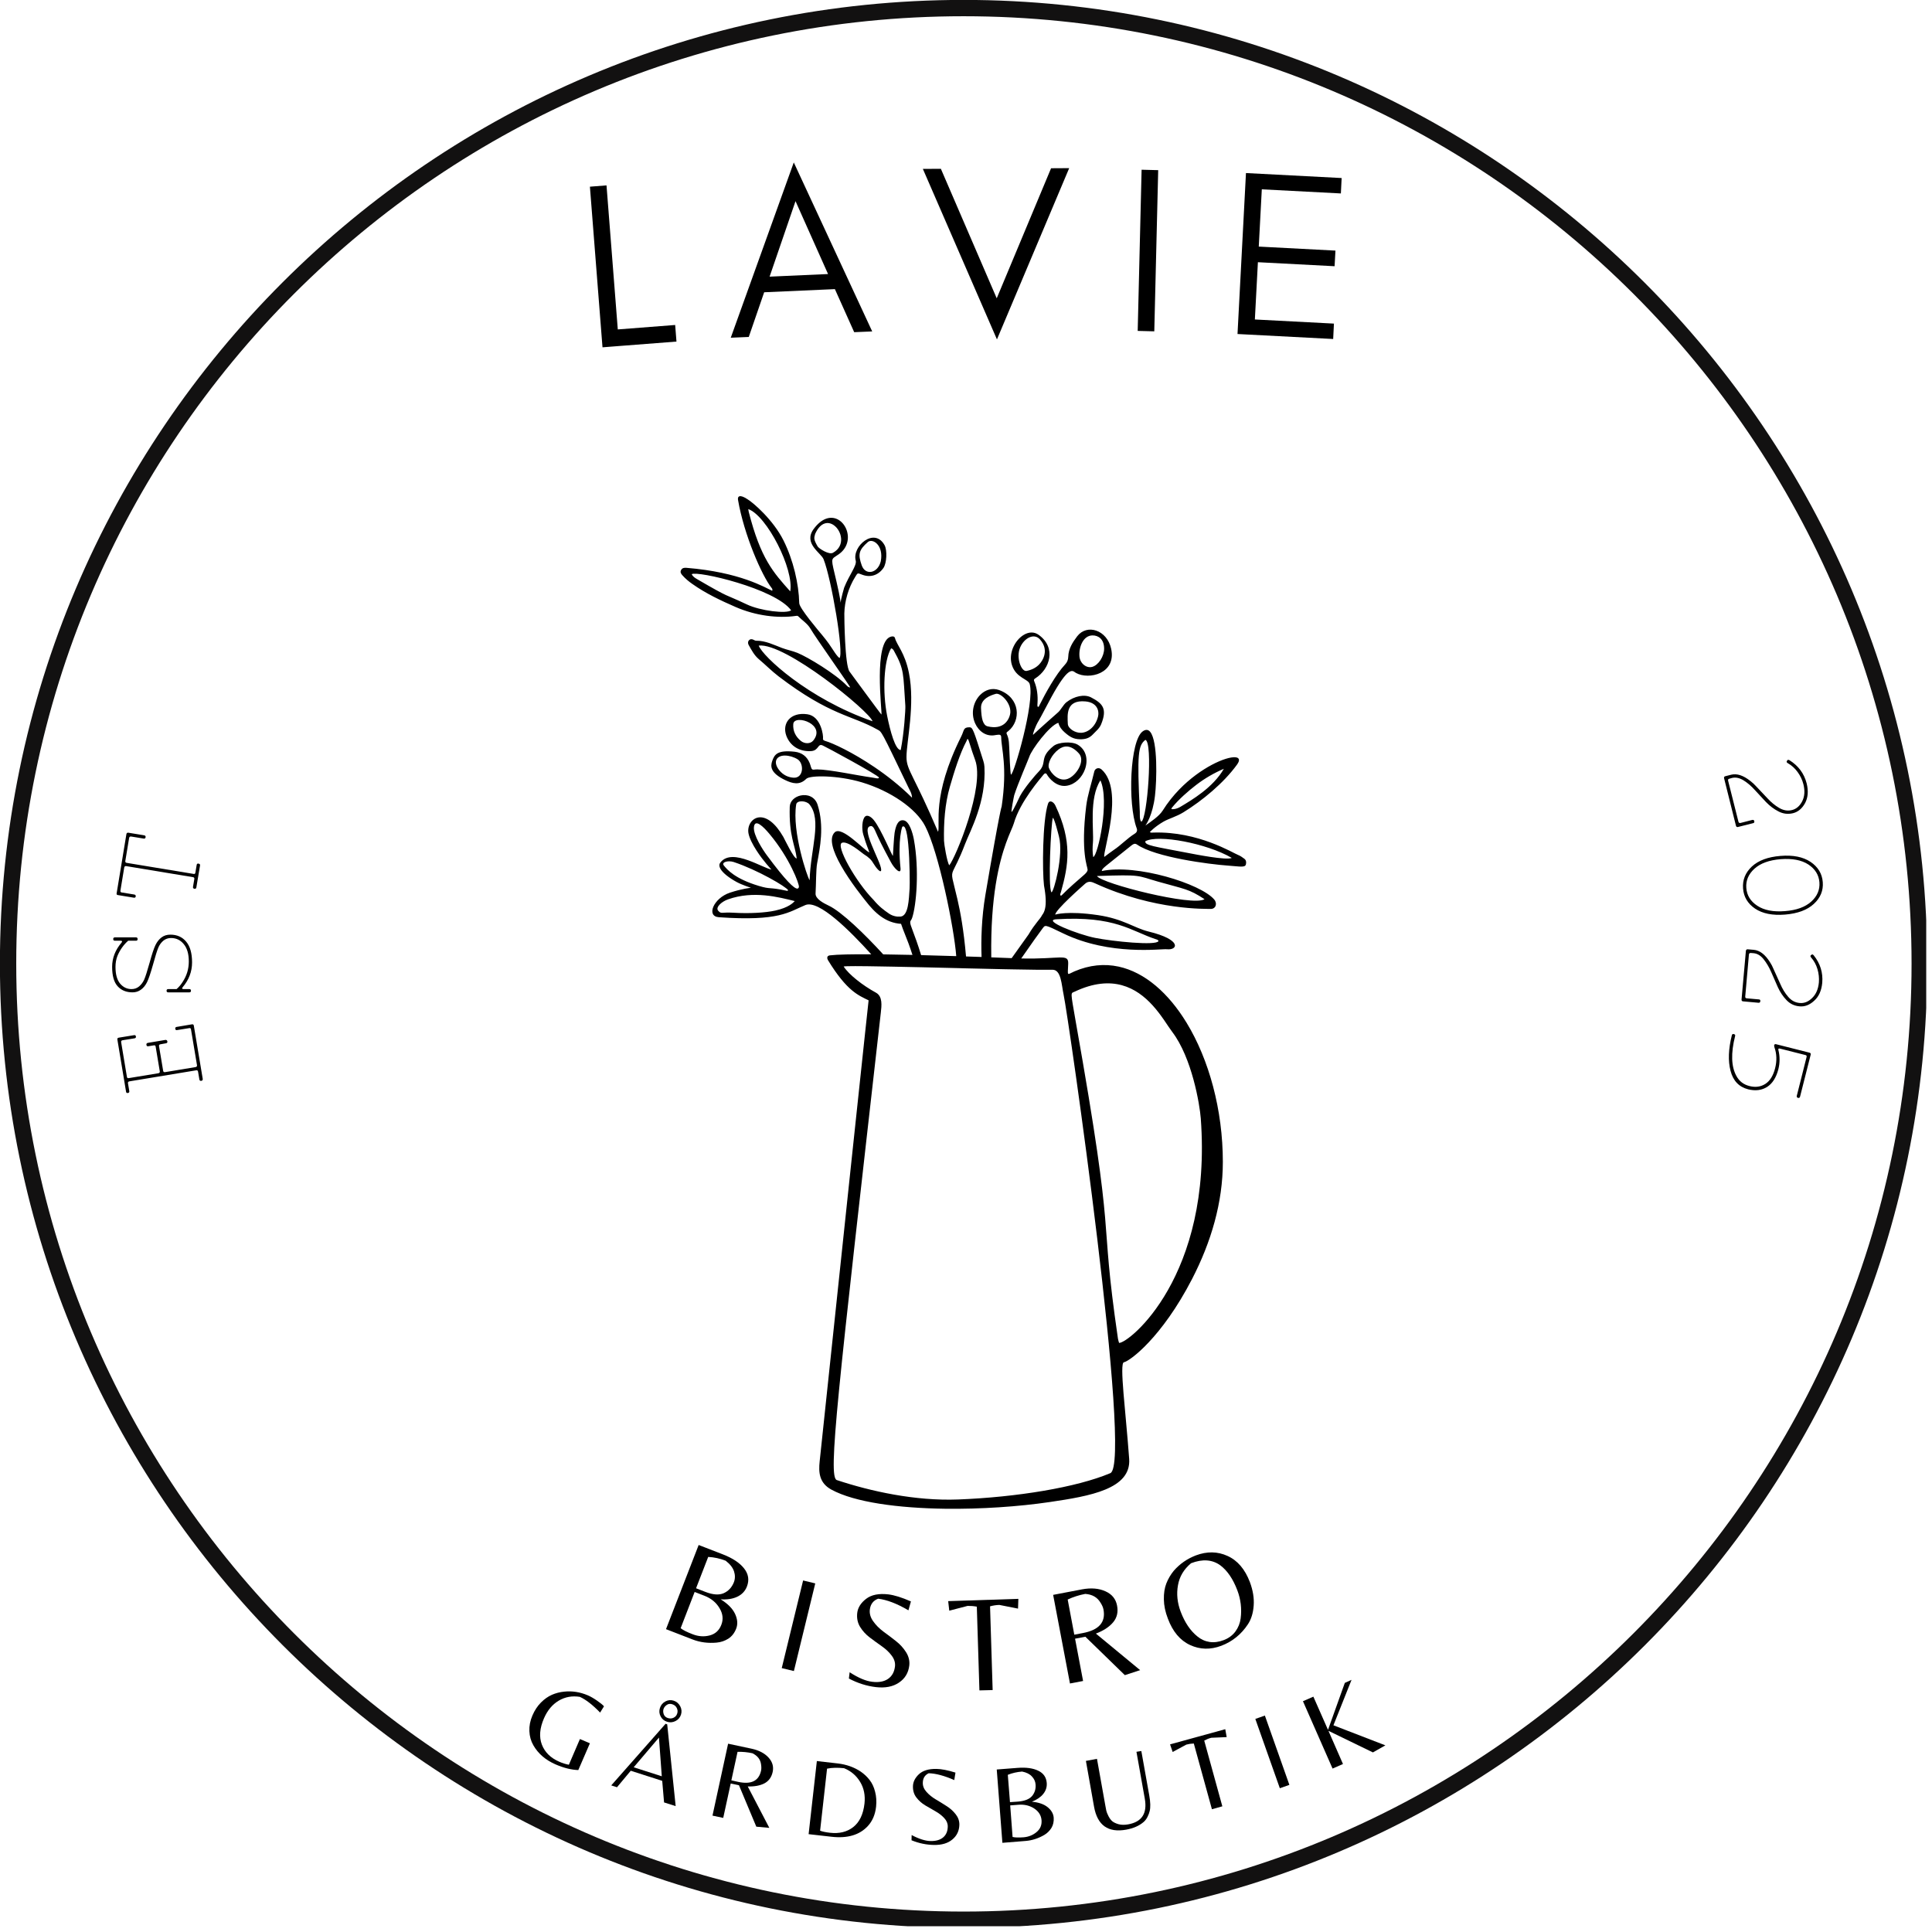 <?xml version="1.0" encoding="UTF-8" standalone="no"?>
<!DOCTYPE svg PUBLIC "-//W3C//DTD SVG 1.1//EN" "http://www.w3.org/Graphics/SVG/1.1/DTD/svg11.dtd">
<svg width="100%" height="100%" viewBox="0 0 371 371" version="1.1" xmlns="http://www.w3.org/2000/svg" xmlns:xlink="http://www.w3.org/1999/xlink" xml:space="preserve" xmlns:serif="http://www.serif.com/" style="fill-rule:evenodd;clip-rule:evenodd;stroke-linejoin:round;stroke-miterlimit:2;">
    <g transform="matrix(1,0,0,1,-64.838,-64.838)">
        <g transform="matrix(1.333,0,0,1.333,0,6e-06)">
            <g>
                <clipPath id="_clip1">
                    <rect x="48.629" y="48.629" width="277.5" height="277.5"/>
                </clipPath>
                <g clip-path="url(#_clip1)">
                    <path d="M187.449,326.363C110.945,326.363 48.629,264.051 48.629,187.449C48.629,110.852 110.945,48.629 187.449,48.629C263.957,48.629 326.27,110.945 326.27,187.449C326.363,264.051 264.051,326.363 187.449,326.363ZM187.449,50.98C112.168,50.98 50.98,112.168 50.98,187.449C50.98,262.734 112.262,324.016 187.449,324.016C262.641,324.016 324.016,262.734 324.016,187.449C324.016,112.168 262.734,50.98 187.449,50.98Z" style="fill:rgb(18,17,17);fill-rule:nonzero;"/>
                </g>
            </g>
            <g transform="matrix(1,0,0,1,132.888,98.878)">
                <g>
                    <path d="M4.75,-2.781L13.016,-3.422L13.203,-1.031L4.938,-0.391L3.734,-0.297L2.547,-0.203L0.734,-23.344L3.125,-23.531L4.75,-2.781Z" style="fill-rule:nonzero;"/>
                </g>
            </g>
            <g transform="matrix(1,0,0,1,153.569,97.307)">
                <g>
                    <path d="M5.938,-8.813L14.359,-9.188L9.672,-19.688L5.938,-8.813ZM20.719,-0.922L18.125,-0.813L15.344,-7.016L5.156,-6.563L2.938,-0.125L0.344,-0.016L9.422,-25.266L20.719,-0.922Z" style="fill-rule:nonzero;"/>
                </g>
            </g>
            <g transform="matrix(1,0,0,1,181.368,96.192)">
                <g>
                    <path d="M10.891,1.344L0.219,-23.219L2.813,-23.234L10.859,-4.578L18.688,-23.313L21.297,-23.328L10.891,1.344Z" style="fill-rule:nonzero;"/>
                </g>
            </g>
            <g transform="matrix(1,0,0,1,209.972,96.247)">
                <g>
                    <path d="M4.953,0.125L2.563,0.063L3.125,-23.156L5.516,-23.094L4.953,0.125Z" style="fill-rule:nonzero;"/>
                </g>
            </g>
            <g transform="matrix(1,0,0,1,224.351,96.617)">
                <g>
                    <path d="M16.344,0.859L2.563,0.141L3.781,-23.047L17.563,-22.328L17.453,-20.109L6.063,-20.703L5.625,-12.453L16.672,-11.875L16.547,-9.625L5.5,-10.203L5.063,-1.953L16.453,-1.359L16.344,0.859Z" style="fill-rule:nonzero;"/>
                </g>
            </g>
            <g>
                <path d="M227.887,172.344C227.613,172.145 227.336,171.934 227.023,171.816C226.27,171.531 221.258,168.379 214.797,168.578C214.641,168.582 214.488,168.633 214.281,168.512C214.281,168.512 214.945,167.77 216.219,167.023C217,166.566 218.105,166.289 219.133,165.652C221.836,163.984 224.91,161.457 226.84,158.793C227.324,158.129 227.168,157.773 226.59,157.73C225.246,157.625 221.613,159.199 218.539,162.355C217.672,163.25 216.848,164.27 216.133,165.414C215.613,166.238 214.402,167.031 213.645,167.566C213.645,167.566 213.926,167.203 214.246,166.434C214.535,165.734 214.852,164.703 215.02,163.309C215.285,161.102 215.445,155.426 214.34,154.078C214.066,153.742 213.711,153.676 213.262,153.996C211.41,155.313 211.082,164.43 212.379,167.926C212.512,168.266 212.438,168.523 212.125,168.727C211.023,169.41 210.148,170.379 209.066,171.098C208.617,171.395 208.199,171.738 207.723,172.086C207.457,171.41 210.652,162.492 207.348,159.504C206.895,159.094 206.375,159.371 206.285,159.77C205.871,161.539 205.316,163.148 205.117,164.75C204.289,171.516 205.32,173.473 205.32,173.941C205.32,174.184 205.047,174.465 204.836,174.648C203.723,175.613 202.602,176.578 201.566,177.633C201.539,177.66 201.473,177.648 201.418,177.656C201.313,177.469 201.434,177.305 201.48,177.137C202.57,173.266 203.145,169.895 200.676,164.684C200.402,164.113 199.809,163.832 199.617,164.414C198.797,166.914 198.793,174.191 199.035,176.195C199.332,177.805 199.34,178.816 199.195,179.5C199.105,179.93 198.953,180.227 198.773,180.453C198.496,181.039 197.754,181.648 196.797,183.281C196.777,183.313 195.473,185.137 194.379,186.668L194.363,186.668C194.27,186.664 193.16,186.617 191.441,186.555L191.441,186.469C191.316,177.813 192.566,172.883 193.559,170.105C194.086,168.637 194.543,167.766 194.688,167.262C195.586,164.098 198.625,160.672 198.988,160.207C199.145,160.008 199.344,159.988 199.465,160.223C199.711,160.688 200.836,162.082 202.316,161.832C203.563,161.629 204.531,160.613 204.945,159.449C205.402,158.16 205.176,156.68 203.879,155.91C203.043,155.414 201.105,155.543 200.41,156.105C198.262,157.84 199.57,158.465 198.281,159.789C197.82,160.254 196.211,162.137 195.582,163.32C195.539,163.402 194.586,165.477 194.379,165.609C194.246,165.695 194.699,163.352 194.75,163.184C195.266,161.555 196.797,158.031 196.914,157.672C197.234,156.641 199.824,153.148 201.105,152.766C201.258,153.348 201.59,153.777 202.016,154.145C202.742,154.781 203.277,155.121 204.215,155.137C204.957,155.152 205.555,154.996 206.07,154.445C206.504,153.984 207.02,153.586 207.266,152.984C208.207,150.688 207.438,149.961 205.824,149.109C204.879,148.613 203.41,148.91 202.27,149.801C201.801,150.168 201.441,150.969 201.008,151.309C201.008,151.309 198.238,153.746 197.48,154.484C197.344,154.531 197.766,153.289 198.273,152.461C198.563,151.992 199.523,150.109 200.121,149.023C201.332,146.82 202.078,145.867 202.574,145.504C203.145,145.086 203.391,145.441 203.637,145.578C205.496,146.621 209.492,145.68 208.711,142.098C208.117,139.371 205.219,138.473 203.82,140.301C203.16,141.168 202.563,142.09 202.531,143.246C202.523,143.684 202.375,144.051 202.074,144.367C200.738,145.793 199.254,148.488 198.383,150.23C198.336,150.328 198.332,150.469 198.145,150.48C198.047,150.305 198.094,150.109 198.102,149.918C198.168,148.84 198.047,147.789 197.629,146.781C197.543,146.582 197.582,146.492 197.777,146.367C199.926,145.012 200.84,141.934 198.262,140.09C196.957,139.152 195.234,140.332 194.555,142C194.25,142.762 194.156,143.625 194.414,144.438C195.016,146.332 196.77,146.434 196.977,147.184C197.727,149.863 194.688,160.227 194.281,160.234C194.172,160.188 194.055,156.902 194.047,156.773C193.996,155.965 194.043,155.141 193.672,154.383C193.563,154.148 193.75,154.078 193.883,153.969C195.746,152.465 195.656,149.156 192.555,148.043C191.555,147.688 190.566,148.023 189.852,148.738C188.895,149.695 188.438,151.324 189.117,152.848C189.625,153.98 190.707,154.82 192.066,154.531C192.203,154.504 192.34,154.5 192.48,154.484C192.723,154.457 192.867,154.563 192.871,154.813C192.891,156.582 193.793,159.02 192.938,164.82C192.938,164.82 192.723,165.043 190.594,177.563C190.047,180.773 189.949,184.066 190.043,186.5C189.352,186.477 188.602,186.453 187.805,186.426C187.465,182.527 186.977,179.961 186.566,178.188C185.855,175.102 185.605,174.863 185.961,174.047C186.211,173.465 186.762,172.598 187.668,170.223C188.398,168.316 190.734,164.188 190.457,159.105C190.438,158.82 190.391,158.547 190.301,158.273C188.867,153.734 188.77,153.398 188.281,153.41C187.379,153.418 187.563,153.832 187.113,154.73C182.785,163.402 184.152,167.406 183.773,168.469C182.094,164.527 180.988,162.332 180.289,160.914C179.5,159.309 179.227,158.695 179.227,157.672C179.227,155.523 180.496,150.117 179.574,145.555C178.992,142.668 177.832,141.563 177.574,140.574C177.496,140.281 177.219,140.293 176.988,140.355C174.441,141.039 175.719,151.109 175.625,151.578C175.5,151.508 171.211,145.621 171.031,145.398C170.336,144.539 170.266,137.488 170.273,137.023C170.309,135.25 170.859,133.305 171.848,131.734C172.195,131.18 172.156,131.156 172.766,131.402C173.98,131.895 175.156,131.539 175.906,130.461C176.383,129.777 176.473,127.895 176.063,127.168C174.59,124.531 171.355,127.348 171.914,129.398C172.109,130.105 170.977,131.441 170.242,133.313C170.238,133.313 169.789,134.875 169.734,135.461C169.734,135.461 169.703,134.828 169.137,132.398C168.746,130.723 168.531,129.941 168.531,129.5C168.531,128.965 168.852,128.941 169.551,128.426C170.875,127.445 171.023,125.922 170.516,124.781C170.254,124.191 169.816,123.703 169.277,123.441C168.324,122.98 167.051,123.223 165.848,124.859C164.328,126.926 166.918,128.293 167.281,129.195C168.414,132.031 170.254,142.875 169.566,143.441C168.852,142.82 168.645,142.008 167.105,140.16C166.551,139.492 163.797,136.262 163.777,135.531C163.715,132.754 162.926,129.328 161.508,126.492C160.02,123.52 157.133,121.043 156.332,120.566C155.184,119.801 154.875,120.145 154.957,120.645C155.824,125.719 158.41,131.59 159.797,133.34C159.875,133.438 159.961,133.547 159.879,133.746C158.836,133.277 155.273,131.074 147.543,130.441C147.203,130.41 146.918,130.449 146.75,130.773C146.586,131.086 146.773,131.324 146.965,131.539C147.383,132.004 147.859,132.406 148.375,132.762C150.309,134.133 152.441,135.137 154.605,136.082C157.539,137.363 160.734,137.727 163.27,137.371C163.395,137.355 163.52,137.316 163.629,137.422C164.219,138.023 164.961,138.457 165.41,139.234C166.082,140.41 171.121,147.504 171.121,147.676C170.859,147.656 170.73,147.516 170.613,147.391C168.992,145.703 165.027,143.309 163.523,142.695C162.797,142.402 162.035,142.262 161.301,141.988C160.094,141.531 158.926,140.93 157.582,140.941C157.461,140.945 157.328,140.883 157.223,140.82C156.961,140.676 156.699,140.68 156.516,140.906C156.355,141.098 156.375,141.355 156.496,141.566C156.906,142.289 157.293,143.035 157.934,143.582C158.906,144.395 159.793,145.305 160.805,146.078C168.262,151.762 171.355,151.664 175.027,153.734C175.688,154.102 175.48,153.691 179.504,162.074C179.703,162.504 180,162.914 180.027,163.555C178.297,161.84 176.402,160.359 174.609,159.145C171.457,157.012 168.617,155.691 167.52,155.379C167.383,155.336 167.172,155.25 167.199,155.082C167.281,154.613 166.914,151.809 164.945,151.535C162.508,151.188 161.27,152.836 161.914,154.625C162.469,156.113 163.809,156.934 165.461,156.844C166.668,156.777 166.398,155.617 167.23,156.07C167.258,156.035 175.324,160.391 175.262,160.66C175.211,160.883 174.789,160.715 174.199,160.637C172.242,160.375 168.141,159.488 166.359,159.48C166.035,159.477 165.793,159.563 165.66,159.48C165.477,159.359 165.461,159.016 165.285,158.578C164.887,157.598 164.141,157.051 163.121,156.934C160.594,156.656 160.207,157.352 159.887,158.262C159.613,159.031 159.594,159.992 161.77,161.027C162.789,161.512 163.832,161.801 164.785,160.84C165.32,160.297 169.367,160.313 172.801,161.344C176.934,162.582 180.613,165.117 181.914,167.641C183.883,171.43 186.098,182.383 186.395,186.379C184.793,186.328 183.066,186.277 181.336,186.234C180.336,182.98 179.738,181.973 179.766,181.484C179.777,181.234 179.902,181.281 180.043,180.863C180.648,179.074 181.098,173.938 180.289,169.555C180.129,168.688 179.656,166.973 178.84,166.82C177.945,166.652 177.664,167.738 177.512,168.633C177.422,169.145 177.277,171.883 177.273,171.91C177.238,172.184 175.621,168.145 174.527,166.789C174.09,166.246 173.539,165.973 173.238,166.293C172.824,166.738 172.762,168.047 173,168.855C173.461,170.449 173.711,170.875 173.879,171.441C173.141,171.16 169.938,167.574 168.895,168.535C167.98,169.414 168.684,171.367 169.777,173.309C171.141,175.734 173.117,178.137 173.316,178.395C174.676,180.168 176.219,181.586 178.445,181.727C178.625,182.27 178.836,182.805 178.914,182.992C179.332,184.012 179.73,185.086 180.086,186.203C178.645,186.168 177.227,186.145 175.875,186.125C173.266,183.266 169.863,179.957 167.996,179.09C167.293,178.758 166.082,178.129 166.129,177.352C166.207,176.043 166.188,173.898 166.352,173.027C166.766,170.773 167.406,167.668 166.422,164.574C166.039,163.383 164.93,163.027 163.973,163.238C163.148,163.418 162.438,164.02 162.41,164.867C162.281,169.063 163.18,170.367 163.414,172.289C163.066,172.484 161.582,169.367 161.492,169.215C160.285,167.117 159.09,166.379 158.164,166.379C157.004,166.379 156.266,167.555 156.461,168.664C156.59,169.387 157.074,170.309 157.621,171.16C158.613,172.707 159.773,173.91 159.773,173.91C159.07,173.758 157.777,173.055 156.426,172.574C154.887,172.023 153.281,171.758 152.41,172.906C152.02,173.426 152.52,174.105 153.273,174.723C153.727,175.09 154.273,175.438 154.773,175.707C155.547,176.129 156.816,176.531 156.816,176.531C156.816,176.531 155.531,176.66 153.789,177.238C151.426,178.027 150.34,180.637 152.191,180.773C160.945,181.391 162.281,180.004 164.664,179.02C166.594,178.227 171.102,182.75 174.148,186.113C171.461,186.098 169.266,186.137 168.199,186.266C167.664,186.328 167.813,186.781 167.914,186.953C170.676,191.477 172.348,192.035 173.77,192.75C173.77,192.75 173.68,193.555 173.246,197.605C172.504,204.539 170.754,220.98 166.719,259.168C166.555,260.715 166.629,262.262 168.406,263.23C171.77,265.066 178.063,265.898 184.805,265.988C189.934,266.051 195.32,265.691 199.871,265.02C205.672,264.164 211.594,263.145 211.309,258.824C210.816,252.027 209.875,245.012 210.547,244.887C211.383,244.727 215.98,241.375 220.359,232.906C223.125,227.551 224.801,221.855 224.801,216.031C224.801,208.52 222.805,201.273 219.582,195.984C216.977,191.707 213.578,188.711 209.785,187.887C207.746,187.449 205.594,187.637 203.395,188.586C202.293,189.07 202.457,189.355 202.523,187.469C202.574,185.953 201.414,186.844 195.758,186.715C197.082,184.793 198.449,182.887 198.766,182.477C199.254,181.855 198.988,181.746 201.828,183.117C208.574,186.367 215.926,185.297 216.723,185.387C218.301,185.563 219.004,184.035 214.121,182.84C211.98,182.313 210.496,181.023 206.82,180.473C202.367,179.816 200.66,180.395 200.66,180.395C200.664,179.738 204.492,176.359 204.961,175.945C205.461,175.5 205.945,175.684 206.406,175.898C215.039,179.852 222.516,179.547 222.984,179.578C223.777,179.629 224.055,178.805 223.559,178.223C221.645,175.953 212.352,173.055 207.355,174.121C207.492,173.652 207.344,173.891 211.605,170.457C211.863,170.254 212.102,170.074 212.438,170.305C215.094,172.152 222.867,173.148 225.52,173.336C227.25,173.461 227.992,173.648 228.117,173.18C228.199,172.887 228.176,172.547 227.887,172.344ZM217.516,164.934C218.453,163.789 219.828,162.582 220.957,161.719C222.172,160.785 223.5,160.012 224.945,159.391C223.402,162.094 220.313,163.898 218.676,164.875C218.57,164.941 218.027,165.246 217.473,165.207C217.371,165.199 217.348,165.137 217.516,164.934ZM201.152,156.59C201.871,156.055 202.867,155.855 204.063,157.176C204.98,158.18 203.859,160.113 202.688,160.738C201.297,161.48 200.02,160.043 199.746,159.273C199.516,158.617 200.152,157.332 201.152,156.59ZM204.992,149.684C206.742,149.836 206.988,151.094 206.836,151.793C206.531,153.18 205.504,154.152 204.406,154.207C203.52,154.254 202.5,153.586 202.469,152.934C202.402,151.578 202.199,149.441 204.992,149.684ZM206.039,140.176C206.84,140.176 207.684,140.68 207.699,142.059C207.711,143.176 206.887,144.465 205.98,144.711C205.148,144.941 204.23,144.219 204.145,143.207C204.031,141.891 204.668,140.176 206.039,140.176ZM196.523,145.293C195.777,145.438 194.965,143.391 195.602,141.906C196.168,140.574 197.586,139.789 198.449,140.746C199.801,142.25 198.898,143.762 198.375,144.32C197.902,144.832 197.258,145.152 196.523,145.293ZM190.93,153.281C190.563,153.199 190.348,152.895 190.203,152.461C190.055,152.008 189.996,151.395 189.965,150.648C189.914,149.281 191.391,148.793 192.098,148.594C192.738,148.418 194.246,149.793 194.188,151.238C194.176,151.613 193.969,152.387 193.352,152.898C192.852,153.309 192.086,153.555 190.93,153.281ZM173.66,126.727C174.328,126.141 175.973,127.16 175.523,129.504C175.09,131.258 173.301,131.582 172.777,130.078C172.207,128.461 172.367,127.871 173.66,126.727ZM166.426,127.355C165.859,126.371 165.887,126.184 166.066,125.563C166.84,123.828 167.965,123.723 168.777,124.313C169.906,125.125 170.441,127.266 168.66,128.258C168.121,128.633 166.609,127.668 166.426,127.355ZM156.5,122.367C156.469,122.242 156.457,122.117 156.434,121.977C159.113,122.93 163.043,130.629 162.48,133.832C160.051,131.117 158.211,129.113 156.5,122.367ZM156.215,135.707C152.773,134.07 154.117,135.016 149.047,132.063C148.766,131.895 148.469,131.727 148.289,131.359C149.027,130.82 160.305,133.41 162.609,136.559C161.969,137.082 158.227,136.66 156.215,135.707ZM157.941,141.645C161.715,141.164 173.898,151.105 174.336,152.543C165.035,149.305 158.473,143.16 157.941,141.645ZM178.395,156.691C177.617,156.688 176.879,153.945 176.441,151.762C175.758,148.336 175.949,143.82 177.012,142.035C177.246,142.102 177.332,142.242 177.406,142.371C178.176,143.742 178.508,144.582 178.691,145.648C178.871,146.719 178.898,148.02 179.063,150.324C179.098,150.789 178.879,154.285 178.395,156.691ZM165.805,155.313C165.387,155.84 164.535,155.809 164.004,155.371C163.25,154.746 162.844,153.949 162.918,152.941C162.977,152.18 164.285,152.207 165.246,152.754C166.125,153.25 166.715,154.176 165.805,155.313ZM162.98,160.676C162.285,160.641 161.484,160.348 160.879,159.574C159.957,158.391 160.488,157.484 161.703,157.484C162.316,157.484 163.02,157.699 163.535,158.02C164.504,158.629 164.414,160.75 162.98,160.676ZM184.633,169.762C184.574,167.195 184.766,164.418 185.477,161.973C186.078,159.906 186.891,157.219 187.902,155.336C187.965,155.125 188.016,155.059 188.074,155.121C188.238,155.285 188.469,156.387 189.113,158.109C190.551,161.945 186.316,172.16 185.395,173.293C185.066,172.859 184.641,170.199 184.633,169.762ZM179.676,176.633C179.566,178.227 179.516,180.574 178.367,180.684C177.879,180.727 177.258,180.625 176.723,180.262C175.98,179.758 175.27,179.223 174.492,178.289C171.902,175.66 168.965,170.41 169.941,170.047C170.766,169.738 172.789,171.508 173.035,171.664C173.828,172.16 174.172,172.508 174.496,173.074C174.648,173.336 174.918,173.707 175.148,173.938C175.387,174.18 175.59,174.266 175.582,173.918C175.563,172.75 172.414,167.664 174.141,167.645C174.309,167.641 174.504,167.832 174.684,168.246C175.266,169.582 175.668,170.398 176.996,172.867C177.488,173.781 178.473,174.75 178.367,173.711C178.266,172.742 178.223,171.84 178.227,171.023C178.234,169.602 178.383,168.461 178.613,167.758C178.789,167.598 178.938,167.699 179.063,167.984C179.25,168.414 179.387,169.262 179.48,170.266C179.715,172.734 179.711,176.148 179.676,176.633ZM152.922,173.332C152.508,172.82 153.547,172.566 154.336,172.82C157.762,173.957 161.891,176.371 162.176,176.879C162.113,177.016 162.004,176.973 161.922,176.953C159.301,176.387 159.754,176.801 157.953,176.262C154.508,175.227 153.406,173.926 152.922,173.332ZM160.32,179.816C158.906,180.129 156.594,180.266 154.289,180.125C152.551,180.016 152.555,180.363 152.094,179.824C151.695,179.359 152.555,178.539 153.523,178.199C157.207,176.902 160.793,177.879 163.133,178.449C162.914,178.676 162.273,179.387 160.32,179.816ZM163.496,176.652C163.047,176.652 161.871,175.578 159.098,171.828C158.586,171.141 157.129,168.949 157.25,167.793C157.383,166.5 158.645,167.766 159.484,168.77C162.422,172.277 163.809,176.031 163.73,176.414C163.699,176.559 163.629,176.652 163.496,176.652ZM165.273,175.445C165.102,175.215 164.477,173.496 163.961,171.348C163.43,169.137 163.02,166.477 163.34,164.523C163.441,163.891 164.801,163.965 165.25,164.52C167.086,166.762 165.402,170.945 165.273,175.445ZM203.43,191.508C208.926,188.895 212.402,190.977 214.656,193.441C215.984,194.891 216.883,196.477 217.52,197.309C220.355,201.047 221.469,207.754 221.621,209.742C223.313,232.516 211.25,242.156 209.852,242.098C209.801,241.91 209.723,241.703 209.691,241.488C206.844,222.004 209.629,229.664 203.594,195.734C202.848,191.41 202.859,191.766 203.43,191.508ZM200.246,188.34C201.52,188.313 201.555,190.496 201.863,191.934C202.563,195.168 211.859,259.578 208.586,260.863C203.723,262.914 195.121,264.324 186.672,264.652C180.465,264.891 174.055,263.473 169.188,261.855C167.887,261.426 169.285,249.664 175.527,194.547C175.645,193.508 175.813,192.184 174.832,191.645C172.918,190.598 170.93,189.047 170.176,187.875C170.418,187.793 172.598,187.809 175.699,187.867C176.254,187.875 176.836,187.883 177.445,187.898C178.453,187.918 179.523,187.938 180.633,187.965C180.879,187.973 181.129,187.977 181.379,187.98C183.039,188.023 184.773,188.066 186.496,188.102C186.969,188.117 187.445,188.125 187.922,188.141C188.672,188.156 189.418,188.172 190.145,188.191C190.609,188.199 191.066,188.215 191.516,188.223C192.105,188.238 192.676,188.246 193.227,188.262C193.73,188.27 194.215,188.281 194.68,188.289C197.234,188.34 199.266,188.363 200.246,188.34ZM200.813,181.07C209.301,180.543 211.625,182.789 215.102,183.926C215.27,183.984 215.465,183.996 215.531,184.207C215.25,184.906 208.922,184.254 206.402,183.75C203.898,183.25 198.699,181.199 200.813,181.07ZM200.113,177.188C199.582,176.504 200.047,167.27 200.309,166.445C200.551,166.566 201.125,168.883 201.195,169.16C201.883,171.797 200.453,177.156 200.113,177.188ZM215.484,175.652C219.363,176.75 219.891,176.684 222.16,178.176C220.535,179.273 207.281,175.922 206.672,174.84C213.188,174.609 212.387,174.77 215.484,175.652ZM206.129,172.105C206.004,171.402 206.023,170.715 206.086,170.023C206.238,168.234 205.496,163.645 207.164,161.055C208.523,164.027 206.797,171.93 206.129,172.105ZM213.055,167.012C212.777,166.758 212.855,165.926 212.84,165.598C212.426,157.109 212.609,156.047 213.641,155.223C214.754,155.516 213.918,166.691 213.055,167.012ZM219.926,171.543C214.832,170.563 213.539,170.434 213.633,169.832C215.457,168.809 222.469,170.117 226.09,172.23C225.328,172.613 220.77,171.703 219.926,171.543"/>
            </g>
            <g transform="matrix(1,0,0,1,141,265)">
                <g>
                    <g transform="matrix(1,0,0,1,1.944,17.693)">
                        <g>
                            <path d="M1.641,0.641L6.344,-11.484L9.813,-10.141C11.219,-9.598 12.238,-8.926 12.875,-8.125C13.52,-7.32 13.66,-6.445 13.297,-5.5C13.035,-4.832 12.57,-4.344 11.906,-4.031C11.25,-3.719 10.453,-3.594 9.516,-3.656C10.547,-3.02 11.238,-2.316 11.594,-1.547C11.945,-0.785 12,-0.082 11.75,0.563C11.5,1.207 11.117,1.691 10.609,2.016C10.098,2.336 9.539,2.523 8.938,2.578C7.695,2.691 6.539,2.539 5.469,2.125L1.641,0.641ZM5.969,-5.25L7.297,-4.734C8.398,-4.305 9.289,-4.242 9.969,-4.547C10.645,-4.859 11.129,-5.383 11.422,-6.125C11.609,-6.625 11.613,-7.145 11.438,-7.688C11.258,-8.227 10.859,-8.738 10.234,-9.219C9.41,-9.539 8.57,-9.723 7.719,-9.766L5.969,-5.25ZM5.766,-4.719L3.75,0.5C4.082,0.77 4.66,1.063 5.484,1.375C6.305,1.695 7.117,1.754 7.922,1.547C8.734,1.336 9.297,0.828 9.609,0.016C9.922,-0.785 9.832,-1.586 9.344,-2.391C8.863,-3.203 8.141,-3.797 7.172,-4.172L5.766,-4.719Z" style="fill-rule:nonzero;"/>
                        </g>
                    </g>
                    <g transform="matrix(1,0,0,1,18.538,23.523)">
                        <g>
                            <path d="M6.547,-11.781L3.469,0.844L1.719,0.422L4.797,-12.203L6.547,-11.781Z" style="fill-rule:nonzero;"/>
                        </g>
                    </g>
                    <g transform="matrix(1,0,0,1,28.523,25.822)">
                        <g>
                            <path d="M4.422,-10.297C4.359,-9.723 4.52,-9.164 4.906,-8.625C5.289,-8.082 5.781,-7.586 6.375,-7.141C6.977,-6.703 7.578,-6.25 8.172,-5.781C8.766,-5.32 9.254,-4.785 9.641,-4.172C10.023,-3.566 10.18,-2.93 10.109,-2.266C9.984,-1.191 9.484,-0.363 8.609,0.219C7.742,0.801 6.641,1.016 5.297,0.859C3.961,0.703 2.664,0.289 1.406,-0.375L1.516,-1.281C2.766,-0.469 3.852,-0.008 4.781,0.094C5.707,0.207 6.457,0.07 7.031,-0.313C7.613,-0.707 7.953,-1.313 8.047,-2.125C8.109,-2.664 7.945,-3.188 7.563,-3.688C7.188,-4.188 6.711,-4.633 6.141,-5.031C5.566,-5.438 4.992,-5.852 4.422,-6.281C3.859,-6.707 3.395,-7.211 3.031,-7.797C2.664,-8.391 2.523,-9.066 2.609,-9.828C2.703,-10.598 3.129,-11.273 3.891,-11.859C4.648,-12.441 5.711,-12.656 7.078,-12.5C7.953,-12.395 9.039,-12.055 10.344,-11.484L9.984,-10.203C8.328,-11.172 6.875,-11.727 5.625,-11.875C4.914,-11.613 4.516,-11.086 4.422,-10.297Z" style="fill-rule:nonzero;"/>
                        </g>
                    </g>
                    <g transform="matrix(1,0,0,1,44.437,27.296)">
                        <g>
                            <path d="M6.203,-0.188L4.297,-0.141L3.922,-12.203C3.484,-12.285 3.039,-12.32 2.594,-12.313L-0.047,-11.625L-0.203,-13L9.906,-13.328L9.859,-11.922L7.172,-12.453C6.723,-12.441 6.273,-12.375 5.828,-12.25L6.203,-0.188Z" style="fill-rule:nonzero;"/>
                        </g>
                    </g>
                    <g transform="matrix(1,0,0,1,60.043,26.488)">
                        <g>
                            <path d="M2.469,-6.781L3.625,-0.688L1.734,-0.328L-0.688,-13.094L3.484,-13.891C4.785,-14.129 5.906,-14.035 6.844,-13.609C7.781,-13.191 8.336,-12.508 8.516,-11.563C8.703,-10.625 8.516,-9.816 7.953,-9.141C7.391,-8.473 6.563,-7.93 5.469,-7.516L11.844,-2.25L9.641,-1.531L3.953,-7.063L2.469,-6.781ZM2.359,-7.359L3.594,-7.594C5.914,-8.031 6.906,-9.16 6.563,-10.984C6.5,-11.305 6.352,-11.641 6.125,-11.984C5.676,-12.742 4.945,-13.16 3.938,-13.234C3.051,-13.066 2.207,-12.797 1.406,-12.422L2.359,-7.359Z" style="fill-rule:nonzero;"/>
                        </g>
                    </g>
                    <g transform="matrix(1,0,0,1,77.43,22.802)">
                        <g>
                            <path d="M2.484,-15.094C4.086,-15.695 5.609,-15.672 7.047,-15.016C8.484,-14.367 9.555,-13.113 10.266,-11.25C10.711,-10.051 10.895,-8.922 10.813,-7.859C10.738,-6.797 10.461,-5.898 9.984,-5.172C9.016,-3.711 7.738,-2.68 6.156,-2.078C4.582,-1.484 3.078,-1.52 1.641,-2.188C0.211,-2.852 -0.848,-4.117 -1.547,-5.984C-1.922,-6.953 -2.113,-7.875 -2.125,-8.75C-2.145,-9.633 -2.023,-10.406 -1.766,-11.063C-1.504,-11.727 -1.145,-12.336 -0.688,-12.891C0.176,-13.879 1.234,-14.613 2.484,-15.094ZM2.703,-3.422C3.223,-2.992 3.805,-2.727 4.453,-2.625C5.109,-2.531 5.789,-2.617 6.5,-2.891C7.207,-3.16 7.77,-3.578 8.188,-4.141C8.602,-4.711 8.852,-5.344 8.938,-6.031C9.113,-7.414 8.953,-8.766 8.453,-10.078C7.836,-11.703 7.023,-12.895 6.016,-13.656C4.859,-14.5 3.453,-14.602 1.797,-13.969C0.754,-13.102 0.125,-12.047 -0.094,-10.797C-0.32,-9.547 -0.191,-8.273 0.297,-6.984C0.891,-5.422 1.691,-4.234 2.703,-3.422Z" style="fill-rule:nonzero;"/>
                        </g>
                    </g>
                </g>
            </g>
            <g transform="matrix(1,0,0,1,78.002,205.015)">
                <g>
                    <path d="M-0.156,-0.953C-0.133,-0.797 -0.203,-0.703 -0.359,-0.672C-0.523,-0.648 -0.617,-0.719 -0.641,-0.875L-0.828,-1.984C-0.859,-2.148 -0.945,-2.219 -1.094,-2.188L-10.734,-0.594C-10.891,-0.563 -10.953,-0.461 -10.922,-0.297L-10.734,0.813C-10.711,0.969 -10.781,1.055 -10.938,1.078C-11.094,1.109 -11.18,1.047 -11.203,0.891L-12.453,-6.625C-12.484,-6.77 -12.414,-6.859 -12.25,-6.891L-10.047,-7.25C-9.898,-7.281 -9.813,-7.219 -9.781,-7.063C-9.758,-6.914 -9.82,-6.828 -9.969,-6.797L-11.719,-6.516C-11.875,-6.484 -11.938,-6.383 -11.906,-6.219L-11.078,-1.25C-11.055,-1.094 -10.969,-1.031 -10.813,-1.063L-6.547,-1.766C-6.391,-1.797 -6.32,-1.891 -6.344,-2.047L-6.938,-5.594C-6.957,-5.75 -7.047,-5.813 -7.203,-5.781L-7.984,-5.656C-8.148,-5.625 -8.242,-5.688 -8.266,-5.844C-8.297,-6.008 -8.227,-6.109 -8.063,-6.141L-5.547,-6.563C-5.379,-6.582 -5.281,-6.508 -5.25,-6.344C-5.227,-6.188 -5.301,-6.098 -5.469,-6.078L-6.25,-5.938C-6.406,-5.914 -6.473,-5.828 -6.453,-5.672L-5.859,-2.125C-5.836,-1.969 -5.75,-1.898 -5.594,-1.922L-1.172,-2.656C-1.023,-2.688 -0.961,-2.781 -0.984,-2.938L-1.844,-8.063C-1.863,-8.227 -1.945,-8.297 -2.094,-8.266L-3.844,-7.984C-4,-7.953 -4.086,-8.008 -4.109,-8.156C-4.141,-8.313 -4.078,-8.406 -3.922,-8.438L-1.703,-8.813C-1.547,-8.832 -1.457,-8.766 -1.438,-8.609L-0.156,-0.953Z" style="fill-rule:nonzero;"/>
                </g>
            </g>
            <g transform="matrix(1,0,0,1,76.153,192.722)">
                <g>
                    <path d="M-1.203,-2.625C-0.609,-3.52 -0.313,-4.504 -0.313,-5.578C-0.313,-6.648 -0.551,-7.477 -1.031,-8.063C-1.508,-8.656 -2.125,-8.953 -2.875,-8.953C-3.289,-8.953 -3.656,-8.828 -3.969,-8.578C-4.281,-8.316 -4.52,-7.992 -4.688,-7.609C-4.875,-7.18 -5.133,-6.352 -5.469,-5.125C-5.813,-3.906 -6.098,-3.063 -6.328,-2.594C-6.555,-2.133 -6.848,-1.773 -7.203,-1.516C-7.555,-1.254 -7.961,-1.125 -8.422,-1.125C-9.316,-1.125 -10.031,-1.414 -10.563,-2C-11.094,-2.582 -11.359,-3.516 -11.359,-4.797C-11.359,-6.066 -10.906,-7.234 -10,-8.297C-9.863,-8.473 -9.914,-8.563 -10.156,-8.563L-10.953,-8.563C-11.117,-8.563 -11.203,-8.641 -11.203,-8.797C-11.203,-8.961 -11.117,-9.047 -10.953,-9.047L-7.922,-9.047C-7.766,-9.047 -7.688,-8.961 -7.688,-8.797C-7.688,-8.641 -7.766,-8.563 -7.922,-8.563L-9.047,-8.563C-9.711,-7.977 -10.227,-7.25 -10.594,-6.375C-10.781,-5.895 -10.875,-5.367 -10.875,-4.797C-10.875,-3.711 -10.648,-2.906 -10.203,-2.375C-9.754,-1.852 -9.207,-1.594 -8.563,-1.594C-8.145,-1.594 -7.781,-1.723 -7.469,-1.984C-7.164,-2.242 -6.926,-2.563 -6.75,-2.938C-6.563,-3.363 -6.297,-4.191 -5.953,-5.422C-5.617,-6.648 -5.336,-7.492 -5.109,-7.953C-4.879,-8.422 -4.586,-8.785 -4.234,-9.047C-3.891,-9.305 -3.469,-9.438 -2.969,-9.438C-2.008,-9.438 -1.25,-9.098 -0.688,-8.422C-0.125,-7.754 0.156,-6.758 0.156,-5.438C0.156,-4.113 -0.297,-2.922 -1.203,-1.859C-1.336,-1.68 -1.285,-1.594 -1.047,-1.594L-0.234,-1.594C-0.078,-1.594 0,-1.516 0,-1.359C0,-1.203 -0.078,-1.125 -0.234,-1.125L-3.281,-1.125C-3.438,-1.125 -3.516,-1.203 -3.516,-1.359C-3.516,-1.516 -3.438,-1.594 -3.281,-1.594L-2.078,-1.594C-1.742,-1.883 -1.453,-2.227 -1.203,-2.625Z" style="fill-rule:nonzero;"/>
                </g>
            </g>
            <g transform="matrix(1,0,0,1,76.381,179.802)">
                <g>
                    <path d="M-8.469,-1.844L-10.75,-2.219C-10.906,-2.238 -10.969,-2.32 -10.938,-2.469L-9.531,-11C-9.5,-11.156 -9.406,-11.223 -9.25,-11.203L-6.969,-10.828C-6.813,-10.797 -6.742,-10.703 -6.766,-10.547C-6.797,-10.391 -6.891,-10.328 -7.047,-10.359L-8.859,-10.656C-9.016,-10.676 -9.109,-10.602 -9.141,-10.438L-9.688,-7.125C-9.707,-6.969 -9.641,-6.879 -9.484,-6.859L0.156,-5.266C0.301,-5.234 0.383,-5.297 0.406,-5.453L0.594,-6.563C0.613,-6.719 0.703,-6.781 0.859,-6.75C1.023,-6.727 1.098,-6.641 1.078,-6.484L0.547,-3.328C0.523,-3.172 0.43,-3.102 0.266,-3.125C0.109,-3.156 0.039,-3.25 0.063,-3.406L0.25,-4.516C0.281,-4.672 0.223,-4.766 0.078,-4.797L-9.563,-6.391C-9.719,-6.41 -9.813,-6.344 -9.844,-6.188L-10.391,-2.875C-10.422,-2.707 -10.359,-2.613 -10.203,-2.594L-8.391,-2.297C-8.234,-2.266 -8.164,-2.172 -8.188,-2.016C-8.219,-1.867 -8.313,-1.813 -8.469,-1.844Z" style="fill-rule:nonzero;"/>
                </g>
            </g>
            <g transform="matrix(1,0,0,1,296.716,159.601)">
                <g>
                    <path d="M12.188,1.891C12.457,2.984 12.383,3.926 11.969,4.719C11.531,5.52 10.945,6.008 10.219,6.188C9.5,6.363 8.805,6.281 8.141,5.938C7.484,5.602 6.879,5.148 6.328,4.578L4.734,2.859C4.223,2.285 3.676,1.816 3.094,1.453C2.508,1.098 1.957,0.984 1.438,1.109L1.047,1.219C0.891,1.25 0.832,1.348 0.875,1.516L2.359,7.406C2.398,7.563 2.5,7.625 2.656,7.594L4.359,7.156C4.516,7.125 4.609,7.18 4.641,7.328C4.68,7.492 4.625,7.594 4.469,7.625L2.297,8.172C2.141,8.211 2.039,8.148 2,7.984L0.297,1.172C0.254,1.004 0.313,0.898 0.469,0.859L1.328,0.641C2.148,0.441 3.066,0.742 4.078,1.547C4.379,1.773 4.66,2.035 4.922,2.328L6.531,4.031C7.051,4.602 7.613,5.066 8.219,5.422C8.832,5.785 9.453,5.891 10.078,5.734C10.703,5.578 11.191,5.156 11.547,4.469C11.898,3.781 11.957,2.961 11.719,2.016C11.563,1.391 11.285,0.805 10.891,0.266C10.504,-0.273 10.023,-0.707 9.453,-1.031C9.316,-1.113 9.273,-1.207 9.328,-1.313C9.391,-1.426 9.441,-1.488 9.484,-1.5C9.535,-1.508 9.609,-1.492 9.703,-1.453C10.992,-0.648 11.82,0.461 12.188,1.891Z" style="fill-rule:nonzero;"/>
                </g>
            </g>
            <g transform="matrix(1,0,0,1,299.491,171.394)">
                <g>
                    <path d="M1.516,2.078C2.461,1.203 3.836,0.691 5.641,0.547C7.453,0.398 8.895,0.688 9.969,1.406C11.051,2.133 11.641,3.109 11.734,4.328C11.828,5.547 11.395,6.594 10.438,7.469C9.488,8.344 8.109,8.852 6.297,9C4.492,9.145 3.055,8.859 1.984,8.141C0.922,7.422 0.344,6.453 0.25,5.234C0.156,4.016 0.578,2.961 1.516,2.078ZM9.656,1.781C8.676,1.145 7.352,0.891 5.688,1.016C4.02,1.148 2.754,1.609 1.891,2.391C1.023,3.18 0.633,4.109 0.719,5.172C0.801,6.242 1.332,7.098 2.313,7.734C3.289,8.379 4.613,8.633 6.281,8.5C7.945,8.375 9.211,7.914 10.078,7.125C10.941,6.344 11.332,5.414 11.25,4.344C11.164,3.281 10.633,2.426 9.656,1.781Z" style="fill-rule:nonzero;"/>
                </g>
            </g>
            <g transform="matrix(1,0,0,1,300.258,184.425)">
                <g>
                    <path d="M10.891,5.797C10.785,6.922 10.398,7.781 9.734,8.375C9.078,8.988 8.375,9.258 7.625,9.188C6.883,9.125 6.258,8.828 5.75,8.297C5.238,7.766 4.816,7.133 4.484,6.406L3.547,4.266C3.234,3.547 2.863,2.922 2.438,2.391C2.02,1.867 1.539,1.582 1,1.531L0.594,1.5C0.438,1.488 0.348,1.566 0.328,1.734L-0.203,7.781C-0.211,7.938 -0.141,8.02 0.016,8.031L1.766,8.188C1.922,8.195 1.988,8.281 1.969,8.438C1.957,8.602 1.875,8.68 1.719,8.672L-0.516,8.469C-0.672,8.457 -0.742,8.367 -0.734,8.203L-0.109,1.203C-0.086,1.035 0,0.957 0.156,0.969L1.047,1.047C1.891,1.129 2.656,1.711 3.344,2.797C3.551,3.109 3.727,3.445 3.875,3.813L4.844,5.953C5.145,6.66 5.523,7.281 5.984,7.813C6.441,8.352 6.992,8.648 7.641,8.703C8.285,8.766 8.879,8.531 9.422,8C9.984,7.469 10.313,6.719 10.406,5.75C10.457,5.102 10.391,4.461 10.203,3.828C10.016,3.191 9.707,2.629 9.281,2.141C9.176,2.016 9.164,1.91 9.25,1.828C9.344,1.742 9.414,1.703 9.469,1.703C9.52,1.711 9.582,1.754 9.656,1.828C10.602,3.004 11.016,4.328 10.891,5.797Z" style="fill-rule:nonzero;"/>
                </g>
            </g>
            <g transform="matrix(1,0,0,1,298.956,196.502)">
                <g>
                    <path d="M10.344,3.781C10.5,3.82 10.563,3.914 10.531,4.063L9,10.109C8.957,10.273 8.859,10.336 8.703,10.297C8.547,10.254 8.488,10.148 8.531,9.984L9.938,4.406C9.977,4.25 9.922,4.156 9.766,4.125L6.125,3.203C5.914,3.148 5.832,3.211 5.875,3.391C6.102,4.316 6.102,5.238 5.875,6.156C5.563,7.375 5.02,8.227 4.25,8.719C3.477,9.207 2.566,9.32 1.516,9.063C0.203,8.727 -0.641,7.844 -1.016,6.406C-1.391,4.977 -1.328,3.266 -0.828,1.266C-0.785,1.117 -0.688,1.066 -0.531,1.109C-0.375,1.148 -0.316,1.242 -0.359,1.391C-0.984,3.867 -0.922,5.785 -0.172,7.141C0.234,7.898 0.863,8.383 1.719,8.594C2.57,8.813 3.332,8.707 4,8.281C4.664,7.852 5.133,7.098 5.406,6.016C5.676,4.941 5.641,3.93 5.297,2.984C5.266,2.828 5.254,2.738 5.266,2.719C5.297,2.582 5.383,2.531 5.531,2.563L10.344,3.781Z" style="fill-rule:nonzero;"/>
                </g>
            </g>
            <g transform="matrix(1,0,0,1,122.902,300.101)">
                <g>
                    <path d="M9.281,-0.938L10.719,-0.328L9.047,3.531C8.047,3.5 6.957,3.227 5.781,2.719C4.344,2.094 3.273,1.176 2.578,-0.031C2.223,-0.645 2.031,-1.328 2,-2.078C1.969,-2.828 2.113,-3.578 2.438,-4.328C2.758,-5.078 3.172,-5.703 3.672,-6.203C4.172,-6.703 4.695,-7.07 5.25,-7.313C5.801,-7.551 6.383,-7.703 7,-7.766C8.156,-7.891 9.297,-7.711 10.422,-7.234C10.848,-7.047 11.289,-6.789 11.75,-6.469C12.207,-6.156 12.539,-5.883 12.75,-5.656L12.188,-4.75C11.102,-5.875 10.129,-6.629 9.266,-7.016C8.16,-7.191 7.148,-7.008 6.234,-6.469C5.316,-5.926 4.609,-5.082 4.109,-3.938C3.484,-2.508 3.379,-1.242 3.797,-0.141C4.223,0.961 5.055,1.785 6.297,2.328C6.773,2.535 7.238,2.68 7.688,2.766L9.281,-0.938Z" style="fill-rule:nonzero;"/>
                </g>
            </g>
            <g transform="matrix(1,0,0,1,136.538,305.794)">
                <g>
                    <path d="M0.156,0.047L7.984,-8.828L8.219,-8.75L9.438,3.031L7.766,2.5L7.5,-0.609L2.969,-2.063L0.984,0.313L0.156,0.047ZM3.391,-2.563L7.438,-1.266L7.031,-6.844L3.391,-2.563ZM7.266,-9.906C7.066,-10.289 7.035,-10.691 7.172,-11.109C7.305,-11.523 7.566,-11.836 7.953,-12.047C8.336,-12.254 8.738,-12.289 9.156,-12.156C9.57,-12.02 9.883,-11.754 10.094,-11.359C10.301,-10.961 10.336,-10.555 10.203,-10.141C10.066,-9.723 9.801,-9.414 9.406,-9.219C9.008,-9.02 8.602,-8.988 8.188,-9.125C7.77,-9.258 7.461,-9.52 7.266,-9.906ZM9.656,-10.297C9.75,-10.578 9.727,-10.848 9.594,-11.109C9.469,-11.367 9.254,-11.547 8.953,-11.641C8.66,-11.742 8.395,-11.711 8.156,-11.547C7.914,-11.379 7.758,-11.18 7.688,-10.953C7.613,-10.723 7.625,-10.473 7.719,-10.203C7.82,-9.93 8.02,-9.75 8.313,-9.656C8.613,-9.563 8.891,-9.578 9.141,-9.703C9.398,-9.828 9.57,-10.023 9.656,-10.297Z" style="fill-rule:nonzero;"/>
                </g>
            </g>
            <g transform="matrix(1,0,0,1,149.874,309.881)">
                <g>
                    <path d="M4.031,-4.313L2.953,0.641L1.406,0.313L3.656,-10.047L7.031,-9.328C8.094,-9.098 8.906,-8.676 9.469,-8.063C10.039,-7.445 10.242,-6.754 10.078,-5.984C9.91,-5.211 9.508,-4.66 8.875,-4.328C8.238,-4.004 7.441,-3.859 6.484,-3.891L9.594,2.078L7.719,1.906L5.219,-4.063L4.031,-4.313ZM4.125,-4.766L5.109,-4.547C6.984,-4.141 8.082,-4.68 8.406,-6.172C8.457,-6.41 8.457,-6.703 8.406,-7.047C8.32,-7.766 7.906,-8.305 7.156,-8.672C6.445,-8.828 5.734,-8.895 5.016,-8.875L4.125,-4.766Z" style="fill-rule:nonzero;"/>
                </g>
            </g>
            <g transform="matrix(1,0,0,1,163.706,312.71)">
                <g>
                    <path d="M1.422,0.156L2.609,-10.375L5.625,-10.031C6.875,-9.883 7.973,-9.492 8.922,-8.859C9.422,-8.516 9.848,-8.113 10.203,-7.656C10.566,-7.195 10.832,-6.629 11,-5.953C11.176,-5.285 11.223,-4.566 11.141,-3.797C11.016,-2.672 10.625,-1.75 9.969,-1.031C8.781,0.27 7.035,0.789 4.734,0.531L1.422,0.156ZM4.484,-0.047C5.828,0.109 6.945,-0.16 7.844,-0.859C8.75,-1.566 9.289,-2.691 9.469,-4.234C9.602,-5.422 9.395,-6.469 8.844,-7.375C8.289,-8.289 7.52,-8.945 6.531,-9.344C5.602,-9.445 4.785,-9.426 4.078,-9.281L3.078,-0.344C3.398,-0.219 3.867,-0.117 4.484,-0.047Z" style="fill-rule:nonzero;"/>
                </g>
            </g>
            <g transform="matrix(1,0,0,1,178.845,314.169)">
                <g>
                    <path d="M2.734,-8.703C2.723,-8.234 2.898,-7.797 3.266,-7.391C3.629,-6.984 4.07,-6.625 4.594,-6.313C5.113,-6.008 5.629,-5.691 6.141,-5.359C6.66,-5.035 7.102,-4.641 7.469,-4.172C7.832,-3.711 8.008,-3.207 8,-2.656C7.977,-1.781 7.641,-1.07 6.984,-0.531C6.336,0.008 5.461,0.27 4.359,0.25C3.266,0.238 2.18,0.016 1.109,-0.422L1.125,-1.172C2.195,-0.609 3.113,-0.32 3.875,-0.313C4.645,-0.301 5.242,-0.477 5.672,-0.844C6.098,-1.207 6.316,-1.723 6.328,-2.391C6.336,-2.836 6.172,-3.242 5.828,-3.609C5.484,-3.984 5.063,-4.313 4.563,-4.594C4.07,-4.875 3.578,-5.16 3.078,-5.453C2.578,-5.754 2.156,-6.129 1.813,-6.578C1.469,-7.023 1.301,-7.563 1.313,-8.188C1.32,-8.82 1.609,-9.406 2.172,-9.938C2.742,-10.469 3.586,-10.723 4.703,-10.703C5.422,-10.691 6.332,-10.516 7.438,-10.172L7.266,-9.094C5.828,-9.727 4.598,-10.055 3.578,-10.078C3.023,-9.816 2.742,-9.359 2.734,-8.703Z" style="fill-rule:nonzero;"/>
                </g>
            </g>
            <g transform="matrix(1,0,0,1,191.605,314.222)">
                <g>
                    <path d="M1.438,-0.109L0.625,-10.672L3.641,-10.906C4.859,-11 5.844,-10.863 6.594,-10.5C7.352,-10.145 7.766,-9.551 7.828,-8.719C7.867,-8.145 7.703,-7.625 7.328,-7.156C6.961,-6.695 6.414,-6.32 5.688,-6.031C6.676,-5.938 7.438,-5.672 7.969,-5.234C8.5,-4.797 8.785,-4.297 8.828,-3.734C8.867,-3.172 8.758,-2.676 8.5,-2.25C8.238,-1.832 7.898,-1.5 7.484,-1.25C6.609,-0.738 5.695,-0.445 4.75,-0.375L1.438,-0.109ZM2.531,-5.969L3.688,-6.047C4.656,-6.129 5.332,-6.398 5.719,-6.859C6.102,-7.328 6.27,-7.879 6.219,-8.516C6.188,-8.953 6.008,-9.336 5.688,-9.672C5.375,-10.016 4.906,-10.25 4.281,-10.375C3.551,-10.32 2.863,-10.164 2.219,-9.906L2.531,-5.969ZM2.563,-5.5L2.906,-0.953C3.258,-0.867 3.789,-0.852 4.5,-0.906C5.219,-0.969 5.836,-1.219 6.359,-1.656C6.891,-2.094 7.129,-2.66 7.078,-3.359C7.023,-4.055 6.676,-4.617 6.031,-5.047C5.383,-5.473 4.633,-5.656 3.781,-5.594L2.563,-5.5Z" style="fill-rule:nonzero;"/>
                </g>
            </g>
            <g transform="matrix(1,0,0,1,205.746,312.937)">
                <g>
                    <path d="M7.313,-12.047L8.453,-5.656C8.629,-4.676 8.648,-3.926 8.516,-3.406C8.461,-3.156 8.359,-2.875 8.203,-2.563C8.047,-2.25 7.848,-1.992 7.609,-1.797C6.984,-1.266 6.156,-0.906 5.125,-0.719C2.52,-0.25 0.977,-1.352 0.5,-4.031L-0.672,-10.625L0.922,-10.922L2.125,-4.203C2.176,-3.898 2.223,-3.648 2.266,-3.453C2.305,-3.266 2.41,-3.004 2.578,-2.672C2.742,-2.348 2.93,-2.098 3.141,-1.922C3.348,-1.754 3.648,-1.613 4.047,-1.5C4.453,-1.395 4.91,-1.391 5.422,-1.484C7.391,-1.836 8.188,-3.066 7.813,-5.172L6.609,-11.938L7.313,-12.047Z" style="fill-rule:nonzero;"/>
                </g>
            </g>
            <g transform="matrix(1,0,0,1,219.853,310.198)">
                <g>
                    <path d="M4.875,-1.344L3.375,-0.922L0.766,-10.391C0.391,-10.379 0.031,-10.328 -0.313,-10.234L-2.281,-9.172L-2.656,-10.266L5.297,-12.453L5.5,-11.313L3.281,-11.219C2.926,-11.125 2.586,-10.988 2.266,-10.813L4.875,-1.344Z" style="fill-rule:nonzero;"/>
                </g>
            </g>
            <g transform="matrix(1,0,0,1,231.652,306.734)">
                <g>
                    <path d="M-0.797,-10.953L2.734,-0.969L1.359,-0.484L-2.172,-10.469L-0.797,-10.953Z" style="fill-rule:nonzero;"/>
                </g>
            </g>
            <g transform="matrix(1,0,0,1,239.294,303.995)">
                <g>
                    <path d="M2.813,-1.234L1.313,-0.578L-2.953,-10.281L-1.453,-10.938L0.656,-6.156L3.078,-12.922L4.047,-13.359L1.438,-6.813L8.922,-3.922L7.125,-2.906L0.719,-6.016L2.813,-1.234Z" style="fill-rule:nonzero;"/>
                </g>
            </g>
        </g>
    </g>
</svg>
